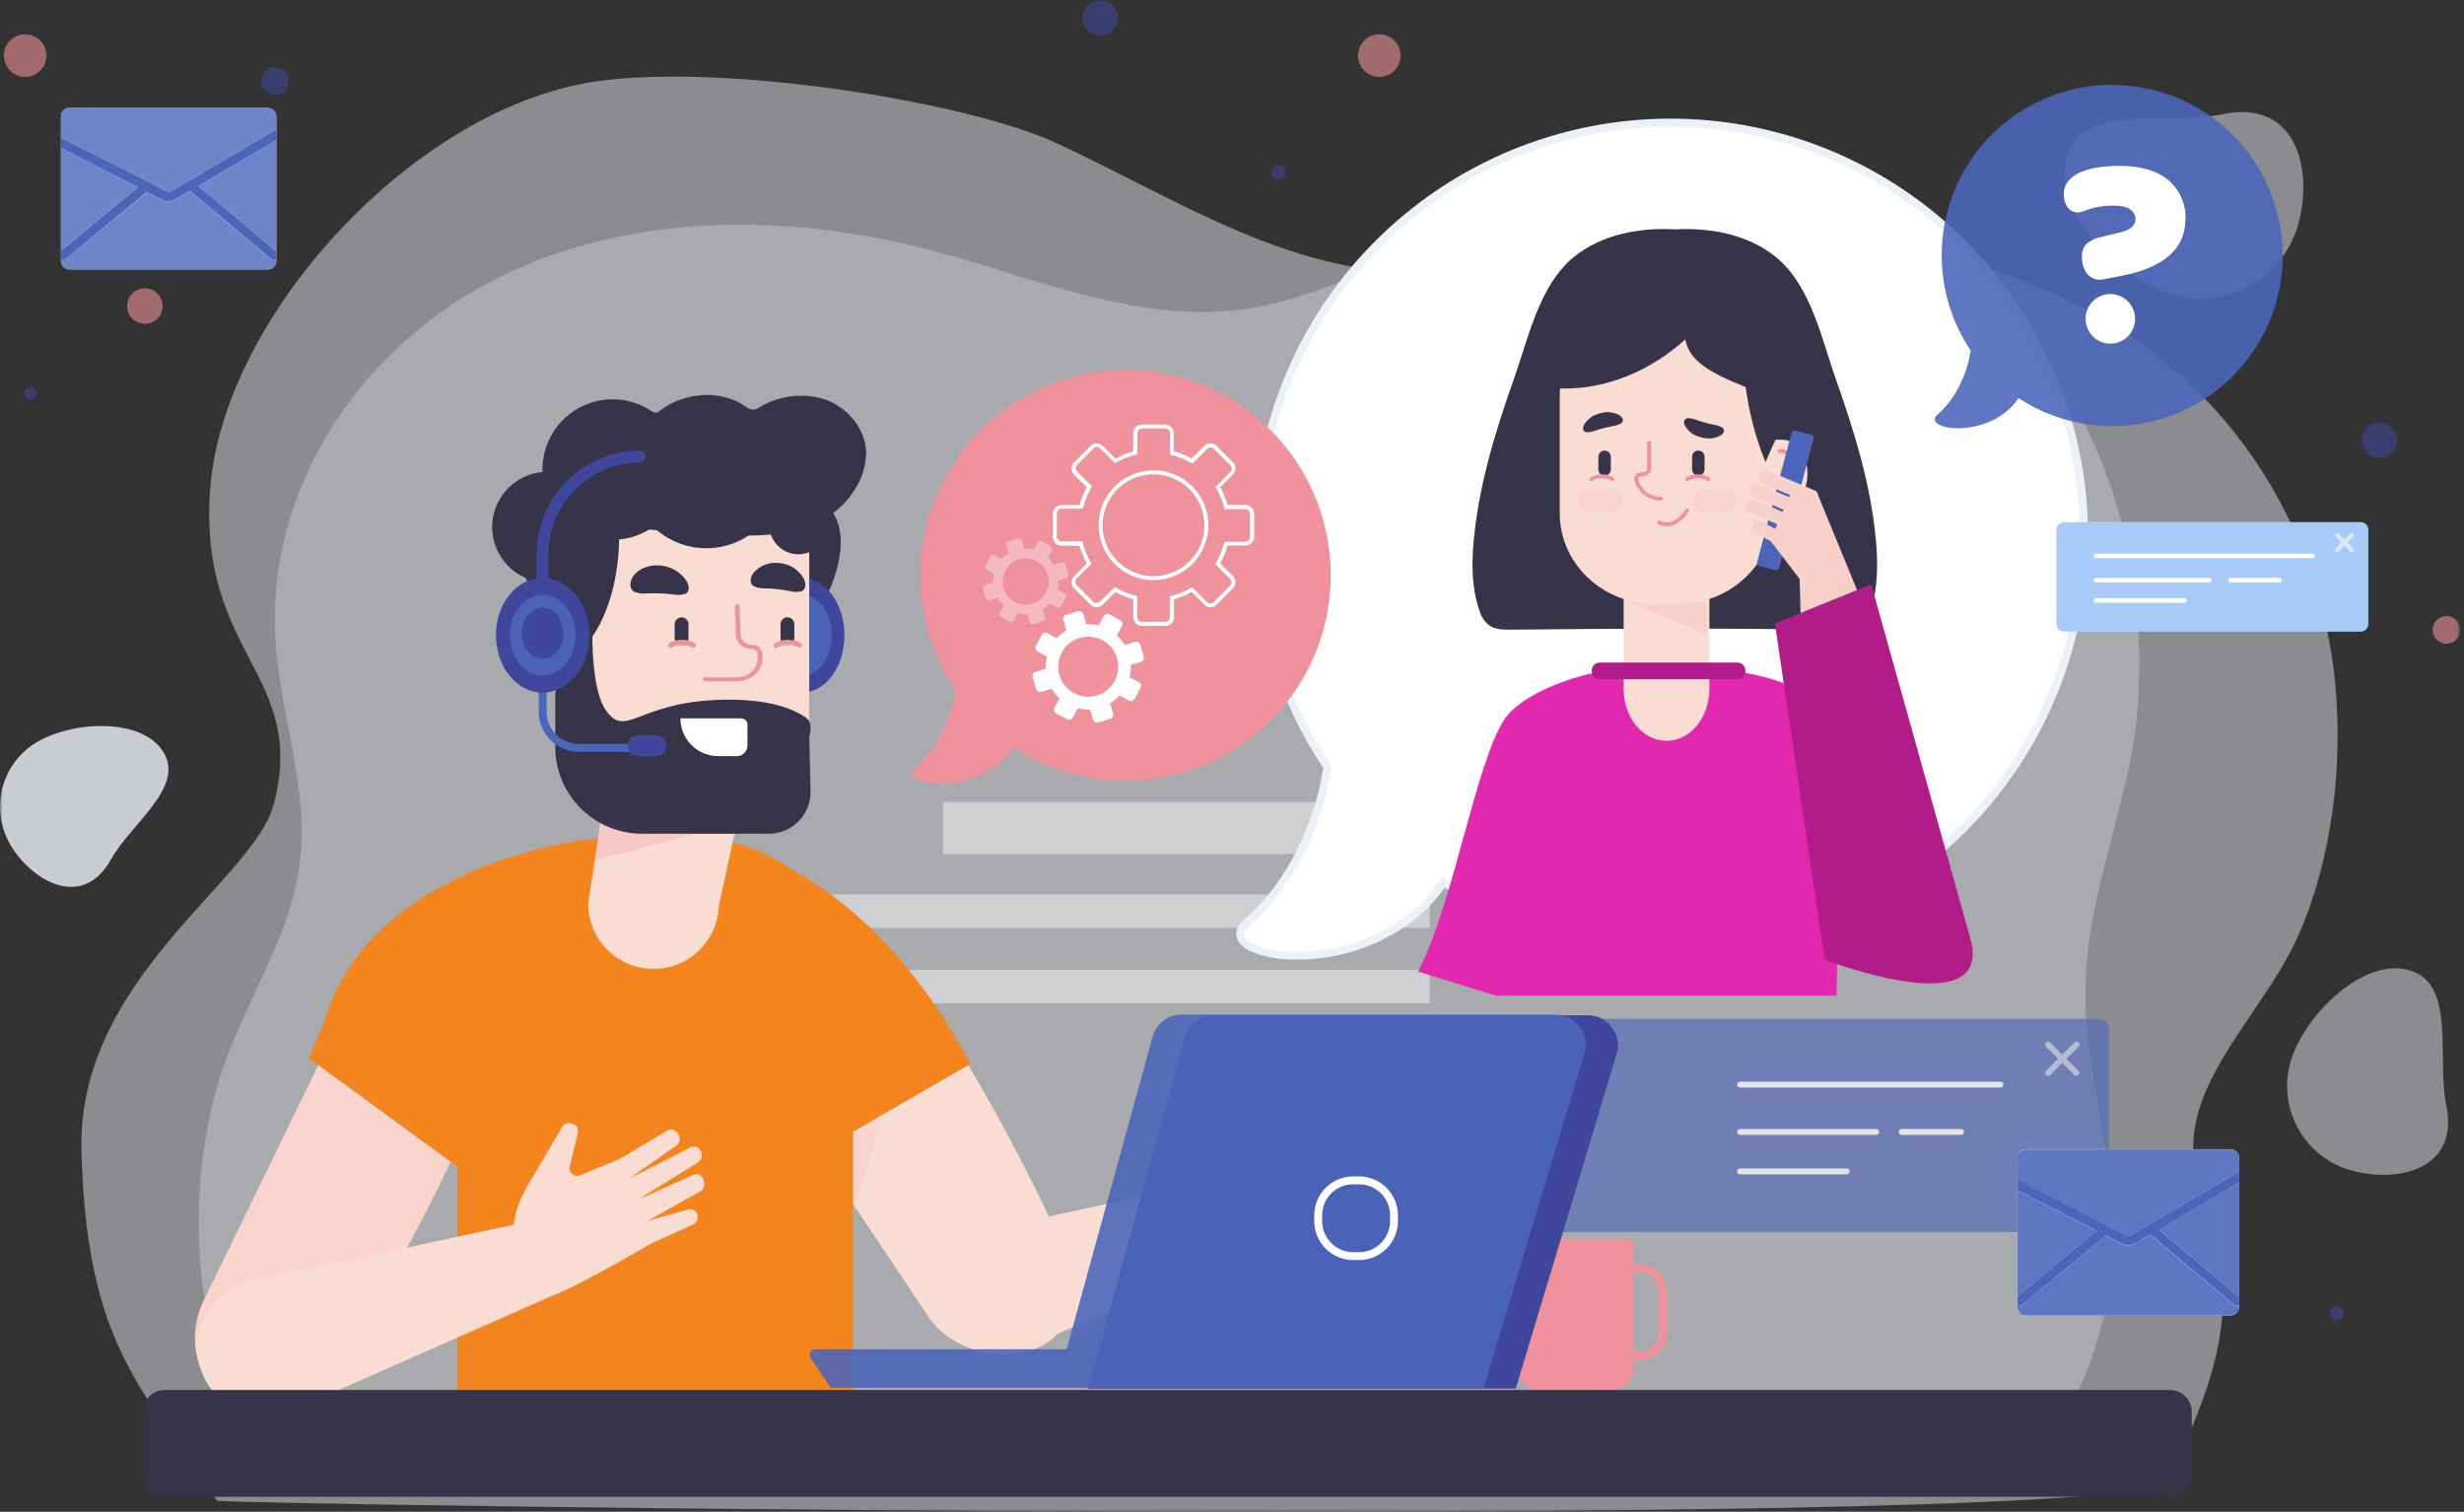 <svg width="489" height="300" viewBox="0 0 489 300" fill="none" xmlns="http://www.w3.org/2000/svg">
<rect x="0" y="0" width="489" height="300" fill="#333333" stroke="none"/>
<g clip-path="url(#clip0_2345_3635)">
<mask id="mask0_2345_3635" style="mask-type:luminance" maskUnits="userSpaceOnUse" x="0" y="0" width="489" height="300">
<path d="M488.256 0H0V300H488.256V0Z" fill="white"/>
</mask>
<g mask="url(#mask0_2345_3635)">
<path opacity="0.81" d="M2.243 167.955C1.21 166.293 0.515 164.443 0.197 162.512C-0.12 160.581 -0.054 158.606 0.392 156.7C0.838 154.795 1.655 152.996 2.797 151.407C3.939 149.817 5.382 148.468 7.045 147.438C14.042 143.096 28.082 142.234 32.422 149.232C36.763 156.231 26.006 163.402 22.01 170.58C16.392 180.588 6.575 174.954 2.243 167.955Z" fill="#ECF1F7"/>
<path opacity="0.47" d="M466.125 232.109C461.73 230.749 458.054 227.701 455.907 223.634C453.759 219.566 453.313 214.812 454.669 210.414C457.498 201.261 469.18 189.772 478.331 192.601C487.483 195.432 483.541 209.922 485.484 219.302C488.203 232.39 475.275 234.938 466.125 232.109Z" fill="#ECF1F7"/>
<path opacity="0.47" d="M455.916 45.117C454.341 50.209 450.809 54.467 446.096 56.955C441.383 59.443 435.875 59.958 430.783 58.386C420.175 55.11 406.871 41.575 410.146 30.956C413.421 20.337 430.212 24.914 441.079 22.665C456.238 19.53 459.193 34.483 455.916 45.117Z" fill="#ECF1F7"/>
<path opacity="0.47" d="M430.524 293.762C438.766 274.484 446.194 260.228 436.792 235.698C429.74 217.406 448.873 202.344 456.269 185.314C462.851 170.165 465.02 151.936 463.415 135.431C461.22 112.884 450.674 90.306 432.412 74.17C403.949 49.021 360.904 42.688 323.172 48.496C307.369 50.933 291.692 55.243 275.514 53.887C251.915 51.905 231.122 38.339 209.638 28.386C191.212 19.851 140.214 11.928 115.762 16.583C80.505 23.268 44.097 63.605 41.7 97.179C39.349 130.094 61.287 134.013 54.235 159.875C50.169 174.765 15.249 194.397 16.166 228.378C17.208 267.045 28.216 275.282 43.063 297.798C43.549 298.589 426.073 304.194 430.524 293.762Z" fill="#ECF1F7"/>
<path opacity="0.3" d="M405.38 288.456C411.615 279.51 415.934 269.371 418.064 258.675C422.036 238.903 415.667 222.038 414.076 202.65C412.572 184.295 419.083 168.856 422.694 151.379C425.915 135.815 424.841 118.198 420.8 102.908C415.314 82.03 402.584 62.696 384.288 50.909C355.77 32.547 317.748 34.71 286.252 47.343C273.059 52.633 260.28 59.671 246.154 61.45C225.547 64.044 205.49 55.18 185.418 49.828C158.091 42.571 128.099 42.038 102.315 53.487C73.091 66.474 52.306 95.807 54.734 128.064C55.831 142.688 61.464 157.124 59.435 171.654C57.414 186.396 48.662 198.722 44.032 212.601C36.62 234.788 37.09 269.185 53.481 287.641C54.076 288.308 404.957 289.067 405.38 288.456Z" fill="#ECF1F7"/>
<path opacity="0.58" d="M472.195 90.909C474.141 90.909 475.72 89.33 475.72 87.382C475.72 85.434 474.141 83.856 472.195 83.856C470.247 83.856 468.668 85.434 468.668 87.382C468.668 89.33 470.247 90.909 472.195 90.909Z" fill="#3E479B"/>
<path opacity="0.58" d="M218.349 7.053C220.297 7.053 221.876 5.474 221.876 3.527C221.876 1.579 220.297 0 218.349 0C216.403 0 214.824 1.579 214.824 3.527C214.824 5.474 216.403 7.053 218.349 7.053Z" fill="#3E479B"/>
<path opacity="0.58" d="M485.516 127.743C487.031 127.743 488.257 126.515 488.257 125C488.257 123.485 487.031 122.257 485.516 122.257C484.001 122.257 482.773 123.485 482.773 125C482.773 126.515 484.001 127.743 485.516 127.743Z" fill="#EF929C"/>
<path opacity="0.58" d="M28.748 64.263C30.695 64.263 32.274 62.684 32.274 60.737C32.274 58.789 30.695 57.21 28.748 57.21C26.801 57.21 25.223 58.789 25.223 60.737C25.223 62.684 26.801 64.263 28.748 64.263Z" fill="#EF929C"/>
<path opacity="0.58" d="M54.602 18.808C56.116 18.808 57.344 17.58 57.344 16.065C57.344 14.55 56.116 13.322 54.602 13.322C53.087 13.322 51.859 14.55 51.859 16.065C51.859 17.58 53.087 18.808 54.602 18.808Z" fill="#3E479B"/>
<path opacity="0.58" d="M6.027 79.154C6.676 79.154 7.202 78.627 7.202 77.978C7.202 77.329 6.676 76.803 6.027 76.803C5.378 76.803 4.852 77.329 4.852 77.978C4.852 78.627 5.378 79.154 6.027 79.154Z" fill="#3E479B"/>
<path opacity="0.58" d="M277.863 11.928C277.687 12.745 277.272 13.493 276.671 14.075C276.072 14.657 275.312 15.048 274.49 15.199C273.668 15.35 272.818 15.254 272.051 14.923C271.282 14.591 270.631 14.04 270.175 13.338C269.721 12.636 269.484 11.815 269.497 10.979C269.507 10.143 269.766 9.328 270.241 8.639C270.714 7.95 271.381 7.417 272.158 7.106C272.934 6.796 273.785 6.723 274.604 6.897C275.148 7.011 275.666 7.232 276.125 7.548C276.585 7.863 276.977 8.266 277.279 8.734C277.583 9.201 277.79 9.724 277.89 10.273C277.99 10.821 277.98 11.383 277.863 11.928Z" fill="#EF929C"/>
<path opacity="0.58" d="M9.128 11.928C8.952 12.745 8.538 13.493 7.938 14.075C7.337 14.657 6.578 15.048 5.756 15.199C4.933 15.35 4.085 15.254 3.317 14.923C2.549 14.591 1.897 14.04 1.442 13.338C0.987 12.636 0.751 11.815 0.762 10.979C0.774 10.143 1.032 9.328 1.506 8.639C1.98 7.95 2.647 7.417 3.424 7.106C4.2 6.796 5.051 6.723 5.869 6.897C6.414 7.011 6.932 7.232 7.391 7.548C7.85 7.863 8.243 8.266 8.546 8.734C8.849 9.201 9.056 9.724 9.156 10.273C9.256 10.821 9.247 11.383 9.128 11.928Z" fill="#EF929C"/>
<path opacity="0.58" d="M255.063 34.483C255.007 34.758 254.871 35.01 254.67 35.207C254.472 35.404 254.218 35.538 253.942 35.59C253.667 35.642 253.382 35.611 253.123 35.5C252.866 35.389 252.646 35.204 252.494 34.968C252.342 34.732 252.265 34.456 252.27 34.175C252.275 33.895 252.365 33.622 252.525 33.393C252.688 33.163 252.914 32.987 253.175 32.886C253.437 32.786 253.724 32.766 253.997 32.829C254.354 32.912 254.667 33.131 254.866 33.439C255.064 33.748 255.135 34.123 255.063 34.483Z" fill="#3E479B"/>
<path opacity="0.58" d="M465.034 260.973C464.975 261.245 464.837 261.494 464.637 261.688C464.436 261.881 464.182 262.012 463.908 262.062C463.635 262.112 463.352 262.08 463.096 261.967C462.839 261.857 462.623 261.672 462.471 261.439C462.321 261.204 462.241 260.929 462.246 260.651C462.252 260.372 462.338 260.1 462.497 259.871C462.656 259.643 462.878 259.465 463.138 259.363C463.397 259.259 463.682 259.237 463.953 259.296C464.134 259.334 464.307 259.408 464.459 259.513C464.611 259.619 464.74 259.753 464.842 259.909C464.942 260.066 465.011 260.239 465.044 260.422C465.077 260.603 465.074 260.791 465.034 260.973Z" fill="#3E479B"/>
<path d="M53.191 21.416H13.743C13.526 21.415 13.312 21.457 13.111 21.539C12.91 21.621 12.728 21.742 12.575 21.895C12.421 22.048 12.299 22.23 12.216 22.43C12.133 22.63 12.09 22.845 12.09 23.062V51.831C12.094 52.267 12.27 52.682 12.58 52.988C12.89 53.293 13.308 53.464 13.743 53.462H53.191C53.408 53.462 53.623 53.419 53.822 53.336C54.023 53.252 54.204 53.13 54.357 52.977C54.51 52.823 54.631 52.641 54.713 52.44C54.796 52.239 54.837 52.025 54.837 51.808V23.062C54.837 22.625 54.663 22.207 54.354 21.898C54.046 21.589 53.627 21.416 53.191 21.416Z" fill="white"/>
<path opacity="0.8" d="M12.09 29.379V49.794L27.375 37.153L12.09 29.379Z" fill="#4C65BA"/>
<path opacity="0.8" d="M54.845 49.904V27.811L39.379 36.91L54.845 49.904Z" fill="#4C65BA"/>
<path opacity="0.8" d="M28.707 35.758L33.04 38.031C33.161 38.094 33.295 38.128 33.432 38.128C33.568 38.128 33.703 38.094 33.824 38.031L53.066 26.706L54.507 25.86C54.608 25.799 54.72 25.759 54.837 25.742V23.062C54.837 22.625 54.663 22.207 54.354 21.898C54.046 21.589 53.627 21.416 53.191 21.416H13.743C13.526 21.415 13.312 21.457 13.111 21.539C12.91 21.621 12.728 21.742 12.575 21.895C12.421 22.048 12.299 22.23 12.216 22.43C12.133 22.63 12.09 22.845 12.09 23.062V27.302L13.132 27.834L28.707 35.758Z" fill="#4C65BA"/>
<path opacity="0.8" d="M53.763 51.416L37.686 37.905L34.811 39.621C34.399 39.852 33.935 39.974 33.463 39.974C33.027 39.974 32.597 39.87 32.209 39.669L29.162 38.101C29.121 38.161 29.07 38.214 29.013 38.258L13.022 51.424C12.857 51.56 12.649 51.635 12.435 51.636C12.316 51.632 12.2 51.608 12.09 51.565V51.831C12.094 52.267 12.27 52.682 12.58 52.988C12.89 53.293 13.308 53.464 13.743 53.462H53.191C53.408 53.462 53.623 53.419 53.822 53.336C54.023 53.252 54.204 53.13 54.357 52.977C54.51 52.823 54.631 52.641 54.713 52.44C54.796 52.24 54.837 52.025 54.837 51.808V51.471C54.693 51.561 54.528 51.61 54.358 51.612C54.143 51.62 53.932 51.551 53.763 51.416Z" fill="#4C65BA"/>
<path d="M54.837 25.742C54.72 25.759 54.608 25.799 54.507 25.86L53.066 26.706L33.855 38.015C33.734 38.079 33.6 38.112 33.463 38.112C33.327 38.112 33.192 38.079 33.071 38.015L28.739 35.742L13.132 27.835L12.09 27.302V29.378L27.375 37.153L12.09 49.794V51.565C12.2 51.608 12.316 51.632 12.435 51.636C12.649 51.635 12.857 51.56 13.022 51.424L28.982 38.227C29.039 38.182 29.089 38.129 29.13 38.07L32.178 39.637C32.566 39.838 32.995 39.943 33.432 39.943C33.904 39.942 34.368 39.821 34.779 39.59L37.686 37.874L53.763 51.385C53.928 51.528 54.14 51.606 54.358 51.604C54.528 51.602 54.693 51.553 54.837 51.463V49.896L39.378 36.91L54.837 27.811V25.742Z" fill="#4C65BA"/>
<g opacity="0.68">
<g opacity="0.89">
<path d="M416.569 202.195H299.83C298.748 202.195 297.871 203.071 297.871 204.154V242.555C297.871 243.637 298.748 244.515 299.83 244.515H416.569C417.65 244.515 418.527 243.637 418.527 242.555V204.154C418.527 203.071 417.65 202.195 416.569 202.195Z" fill="#4C65BA"/>
</g>
<path d="M396.997 215.824H345.333C345.178 215.824 345.028 215.761 344.919 215.651C344.808 215.54 344.746 215.39 344.746 215.235C344.746 215.079 344.808 214.929 344.919 214.82C345.028 214.71 345.178 214.647 345.333 214.647H396.997C397.152 214.647 397.302 214.71 397.411 214.82C397.522 214.929 397.584 215.079 397.584 215.235C397.584 215.39 397.522 215.54 397.411 215.651C397.302 215.761 397.152 215.824 396.997 215.824Z" fill="white"/>
<path d="M366.473 233.048H345.319C345.162 233.048 345.014 232.986 344.903 232.876C344.793 232.767 344.73 232.616 344.73 232.461C344.73 232.306 344.793 232.155 344.903 232.045C345.014 231.934 345.162 231.872 345.319 231.872H366.473C366.629 231.872 366.779 231.934 366.888 232.045C366.998 232.155 367.06 232.306 367.06 232.461C367.06 232.616 366.998 232.767 366.888 232.876C366.779 232.986 366.629 233.048 366.473 233.048Z" fill="white"/>
<path d="M372.34 225.219H345.333C345.178 225.219 345.028 225.157 344.919 225.046C344.808 224.938 344.746 224.787 344.746 224.632C344.746 224.476 344.808 224.326 344.919 224.216C345.028 224.105 345.178 224.043 345.333 224.043H372.34C372.496 224.043 372.646 224.105 372.756 224.216C372.865 224.326 372.927 224.476 372.927 224.632C372.927 224.787 372.865 224.938 372.756 225.046C372.646 225.157 372.496 225.219 372.34 225.219Z" fill="white"/>
<path d="M389.171 225.219H377.419C377.264 225.219 377.114 225.157 377.003 225.046C376.892 224.938 376.832 224.787 376.832 224.632C376.832 224.476 376.892 224.326 377.003 224.216C377.114 224.105 377.264 224.043 377.419 224.043H389.171C389.328 224.043 389.476 224.105 389.587 224.216C389.697 224.326 389.759 224.476 389.759 224.632C389.759 224.787 389.697 224.938 389.587 225.046C389.476 225.157 389.328 225.219 389.171 225.219Z" fill="white"/>
<g opacity="0.59">
<path d="M412.071 213.503C411.916 213.501 411.767 213.439 411.657 213.33L406.054 207.727C405.997 207.674 405.95 207.608 405.919 207.537C405.886 207.465 405.869 207.387 405.867 207.308C405.866 207.228 405.881 207.151 405.91 207.078C405.94 207.004 405.983 206.938 406.04 206.881C406.095 206.826 406.163 206.783 406.235 206.753C406.308 206.722 406.387 206.708 406.465 206.71C406.544 206.712 406.622 206.729 406.695 206.76C406.767 206.793 406.831 206.84 406.885 206.897L412.487 212.499C412.596 212.61 412.658 212.76 412.658 212.916C412.658 213.071 412.596 213.221 412.487 213.33C412.375 213.439 412.227 213.499 412.071 213.503Z" fill="white"/>
<path d="M406.47 213.503C406.315 213.499 406.166 213.439 406.054 213.33C405.943 213.221 405.883 213.071 405.883 212.916C405.883 212.76 405.943 212.61 406.054 212.499L411.657 206.897C411.71 206.84 411.774 206.793 411.847 206.76C411.919 206.729 411.997 206.712 412.076 206.71C412.154 206.708 412.233 206.722 412.306 206.753C412.378 206.783 412.446 206.826 412.501 206.881C412.556 206.938 412.601 207.004 412.631 207.078C412.66 207.151 412.676 207.228 412.674 207.308C412.672 207.387 412.655 207.465 412.622 207.537C412.591 207.608 412.544 207.674 412.487 207.727L406.885 213.33C406.774 213.441 406.625 213.503 406.47 213.503Z" fill="white"/>
</g>
</g>
<path d="M442.682 228.057H402.074C401.624 228.057 401.192 228.235 400.872 228.554C400.553 228.874 400.375 229.305 400.375 229.756V259.357C400.375 259.808 400.553 260.241 400.872 260.559C401.192 260.879 401.624 261.058 402.074 261.058H442.658C443.109 261.058 443.543 260.879 443.86 260.559C444.18 260.241 444.359 259.808 444.359 259.357V229.756C444.359 229.311 444.183 228.88 443.869 228.563C443.555 228.245 443.13 228.062 442.682 228.057Z" fill="white"/>
<path opacity="0.89" d="M417.501 242.813L421.952 245.164C422.08 245.233 422.225 245.269 422.37 245.269C422.517 245.269 422.66 245.233 422.79 245.164L442.556 233.542L444.038 232.672C444.144 232.609 444.261 232.566 444.382 232.547V229.796C444.382 229.345 444.204 228.912 443.885 228.594C443.565 228.274 443.133 228.095 442.682 228.095H402.074C401.852 228.095 401.631 228.14 401.423 228.224C401.218 228.311 401.03 228.435 400.872 228.594C400.715 228.751 400.589 228.939 400.505 229.145C400.418 229.352 400.375 229.573 400.375 229.796V234.153L401.448 234.703L417.501 242.813Z" fill="#4C65BA"/>
<path opacity="0.89" d="M400.398 236.254V257.257L416.122 244.256L400.398 236.254Z" fill="#4C65BA"/>
<path opacity="0.89" d="M444.38 257.366V234.639L428.477 244.005L444.38 257.366Z" fill="#4C65BA"/>
<path opacity="0.89" d="M443.278 258.926L426.738 245.031L423.738 246.786C423.318 247.03 422.843 247.157 422.359 247.156C421.909 247.157 421.465 247.049 421.066 246.841L417.933 245.195C417.886 245.252 417.836 245.304 417.783 245.352L401.33 258.935C401.159 259.073 400.947 259.15 400.727 259.154C400.605 259.15 400.486 259.125 400.375 259.074V259.358C400.375 259.58 400.418 259.802 400.505 260.009C400.589 260.214 400.715 260.403 400.872 260.56C401.03 260.719 401.218 260.843 401.423 260.929C401.631 261.014 401.852 261.057 402.074 261.057H442.658C442.881 261.057 443.104 261.014 443.309 260.929C443.515 260.843 443.703 260.719 443.86 260.56C444.019 260.403 444.144 260.214 444.23 260.009C444.315 259.802 444.359 259.58 444.359 259.358V259.005C444.211 259.1 444.04 259.152 443.866 259.154C443.65 259.147 443.442 259.066 443.278 258.926Z" fill="#4C65BA"/>
<path d="M444.383 232.508C444.26 232.527 444.145 232.57 444.037 232.634L442.557 233.542L422.79 245.142C422.661 245.211 422.518 245.247 422.371 245.247C422.224 245.247 422.081 245.211 421.951 245.142L417.502 242.789L401.471 234.639L400.398 234.092V236.23L416.122 244.231L400.398 257.233V259.052C400.509 259.1 400.63 259.128 400.751 259.13C400.972 259.128 401.184 259.05 401.354 258.91L417.808 245.33C417.861 245.282 417.91 245.228 417.956 245.173L421.089 246.819C421.49 247.026 421.932 247.133 422.383 247.131C422.866 247.133 423.343 247.007 423.761 246.763L426.763 245.009L443.302 258.903C443.473 259.048 443.689 259.128 443.913 259.13C444.088 259.128 444.259 259.076 444.407 258.981V257.366L428.502 244.043L444.407 234.639L444.383 232.508Z" fill="#4C65BA"/>
<g opacity="0.43">
<path d="M283.766 159.153H187.141V169.49H283.766V159.153Z" fill="white"/>
<path d="M283.769 177.483H164.844V184.145H283.769V177.483Z" fill="white"/>
<path d="M283.769 192.477H164.844V199.138H283.769V192.477Z" fill="white"/>
</g>
<path d="M331.561 24.295C316.673 24.297 302.068 28.347 289.305 36.014C276.543 43.68 266.105 54.673 259.108 67.817C252.112 80.961 248.82 95.76 249.585 110.632C250.35 125.503 255.144 139.886 263.452 152.242C263.414 152.493 262.911 155 262.583 156.685C261.017 163.01 257.098 174.617 247.611 182.916C240.253 189.107 262.105 194.012 277.837 183.62C281.243 181.396 284.172 178.517 286.455 175.149L286.517 175.056C297.21 182.071 309.393 186.493 322.096 187.966C334.799 189.437 347.671 187.921 359.683 183.537C371.697 179.152 382.519 172.02 391.29 162.71C400.058 153.4 406.533 142.17 410.195 129.914C413.856 117.658 414.604 104.716 412.379 92.119C410.155 79.523 405.018 67.621 397.381 57.361C389.742 47.102 379.815 38.77 368.386 33.029C356.958 27.288 344.348 24.297 331.561 24.295Z" fill="white"/>
<path d="M245.975 187.107C245.443 186.395 244.495 184.515 247.096 182.319C256.443 174.138 260.336 162.633 261.809 156.536C261.942 155.878 262.099 155.086 262.241 154.357C262.381 153.628 262.546 152.837 262.624 152.421C251.244 135.362 246.59 114.688 249.564 94.396C252.538 74.105 262.928 55.637 278.726 42.563C294.522 29.49 314.605 22.74 335.089 23.618C355.574 24.497 375.004 32.941 389.626 47.319C404.246 61.697 413.018 80.986 414.246 101.458C415.472 121.93 409.068 142.13 396.268 158.152C383.47 174.174 365.187 184.881 344.954 188.2C324.723 191.522 303.978 187.219 286.731 176.128C284.453 179.349 281.588 182.112 278.286 184.271C272.075 188.283 264.84 190.425 257.446 190.439C251.859 190.439 247.441 189.067 245.975 187.107ZM286.458 175.148L285.862 174.617L286.301 173.965L286.951 174.395C303.802 185.447 324.158 189.841 344.066 186.724C363.975 183.606 382.014 173.2 394.683 157.525C407.349 141.85 413.743 122.025 412.619 101.9C411.496 81.776 402.935 62.787 388.602 48.62C374.267 34.454 355.182 26.121 335.051 25.24C314.919 24.359 295.178 30.993 279.662 43.853C264.146 56.713 253.961 74.882 251.085 94.832C248.208 114.781 252.845 135.089 264.097 151.81L264.261 152.053L264.222 152.343C264.222 152.508 264.082 153.127 263.776 154.694C263.634 155.423 263.479 156.207 263.344 156.896C261.818 163.213 257.799 175.062 248.115 183.542C246.351 185.022 247.009 185.893 247.229 186.199C249.657 189.451 265.037 191.168 277.408 182.993C280.726 180.826 283.581 178.021 285.807 174.741L286.458 175.148Z" fill="#ECF1F7"/>
<path d="M338.447 132.907H326.914C326.914 132.907 320.145 132.907 319.244 133.119C312.38 133.746 301.788 137.931 298.655 142.633C292.746 151.504 288.468 179.53 281.418 192.789L296.867 197.579H364.466L365.39 147.476C365.351 139.428 353.309 132.907 338.447 132.907Z" fill="#E228AE"/>
<path d="M372.302 107.256C371.292 96.285 368.055 85.728 364.397 75.407C363.967 74.192 363.551 72.915 363.128 71.606C360.777 64.192 358.294 55.681 352.325 50.908C346.839 46.559 339.592 45.141 332.392 45.509C325.185 45.141 317.905 46.559 312.452 50.908C306.482 55.681 304.014 64.231 301.649 71.606C301.226 72.915 300.81 74.192 300.38 75.407C296.72 85.728 293.485 96.308 292.473 107.256C292.05 111.904 292.043 116.661 293.587 121.104C293.891 122.224 294.518 123.229 295.389 123.996C296.618 124.937 298.287 124.968 299.831 124.952C310.682 124.851 321.534 124.756 332.392 124.741C343.25 124.725 354.095 124.851 364.946 124.952C366.513 124.952 368.166 124.952 369.389 123.996C370.259 123.229 370.884 122.224 371.19 121.104C372.718 116.7 372.71 111.904 372.302 107.256Z" fill="#373449"/>
<path d="M353.742 87.265H352.348L350.366 91.693C348.431 86.917 347.115 81.913 346.448 76.803C339.6 74.099 335.182 71.662 334.476 67.352C327.59 73.527 318.894 77.344 309.594 77.093C309.594 77.485 309.547 77.877 309.547 78.276V101.92C309.547 109.757 314.851 116.442 322.224 118.872V136.74C322.224 142.414 326.03 147.007 330.732 147.007C335.433 147.007 339.239 142.414 339.239 136.74V118.872C346.613 116.442 351.916 109.781 351.916 101.92V100.776H353.742C356.476 100.776 358.702 97.751 358.702 94.021C358.702 90.29 356.476 87.265 353.742 87.265Z" fill="#F9DCD2"/>
<path opacity="0.16" d="M328.365 119.906C326.451 119.919 324.544 119.655 322.707 119.122L322.613 119.185L338.745 125.862V119.122C336.91 119.656 335.007 119.92 333.097 119.906H328.365Z" fill="#EF929C"/>
<path d="M356.993 94.044C356.89 94.044 356.789 94.002 356.717 93.929C356.643 93.856 356.601 93.756 356.601 93.652C356.601 89.929 353.327 89.882 353.185 89.882C353.081 89.882 352.981 89.841 352.909 89.768C352.834 89.694 352.793 89.594 352.793 89.49C352.793 89.387 352.834 89.287 352.909 89.213C352.981 89.14 353.081 89.099 353.185 89.099C353.765 89.105 354.339 89.229 354.869 89.465C355.397 89.7 355.874 90.042 356.268 90.468C356.662 90.895 356.964 91.397 357.156 91.945C357.347 92.492 357.425 93.073 357.385 93.652C357.385 93.756 357.344 93.856 357.27 93.929C357.197 94.002 357.097 94.044 356.993 94.044Z" fill="#EF929C"/>
<path opacity="0.11" d="M319.808 101.661H315.647C315.024 101.661 314.426 101.413 313.986 100.972C313.546 100.532 313.297 99.934 313.297 99.31C313.297 98.686 313.546 98.088 313.986 97.648C314.426 97.207 315.024 96.959 315.647 96.959H319.808C320.432 96.959 321.029 97.207 321.47 97.648C321.91 98.088 322.159 98.686 322.159 99.31C322.159 99.934 321.91 100.532 321.47 100.972C321.029 101.413 320.432 101.661 319.808 101.661Z" fill="#EF929C"/>
<path opacity="0.11" d="M342.406 101.661H338.245C337.622 101.661 337.024 101.413 336.584 100.972C336.142 100.532 335.895 99.934 335.895 99.31C335.895 98.686 336.142 98.088 336.584 97.648C337.024 97.207 337.622 96.959 338.245 96.959H342.406C343.029 96.959 343.627 97.207 344.067 97.648C344.508 98.088 344.756 98.686 344.756 99.31C344.756 99.934 344.508 100.532 344.067 100.972C343.627 101.413 343.029 101.661 342.406 101.661Z" fill="#EF929C"/>
<path d="M318.445 94.381C318.117 94.381 317.803 94.25 317.57 94.018C317.338 93.786 317.207 93.471 317.207 93.142V90.658C317.207 90.33 317.338 90.015 317.57 89.783C317.803 89.55 318.117 89.42 318.445 89.42C318.774 89.42 319.09 89.55 319.321 89.783C319.552 90.015 319.684 90.33 319.684 90.658V93.142C319.684 93.471 319.552 93.786 319.321 94.018C319.09 94.25 318.774 94.381 318.445 94.381Z" fill="#373449"/>
<path d="M321.777 83.973C321.26 84.28 320.687 84.475 320.091 84.545C319.464 84.67 318.846 84.804 318.305 84.945C317.765 85.086 317.162 85.266 316.557 85.462C316.001 85.689 315.404 85.795 314.803 85.775C314.293 85.697 313.965 85.188 314.333 84.365C314.678 83.763 315.15 83.242 315.713 82.836C316.276 82.43 316.92 82.15 317.601 82.014C318.248 81.808 318.934 81.745 319.611 81.827C320.286 81.909 320.937 82.136 321.518 82.492C322.253 83.072 322.16 83.659 321.777 83.973Z" fill="#373449"/>
<path d="M337.047 94.381C336.719 94.381 336.403 94.25 336.171 94.018C335.94 93.786 335.809 93.471 335.809 93.142V90.658C335.809 90.33 335.94 90.015 336.171 89.783C336.403 89.55 336.719 89.42 337.047 89.42C337.375 89.42 337.689 89.55 337.923 89.783C338.154 90.015 338.285 90.33 338.285 90.658V93.142C338.285 93.471 338.154 93.786 337.923 94.018C337.689 94.25 337.375 94.381 337.047 94.381Z" fill="#373449"/>
<path d="M334.899 82.994C335.499 82.985 336.095 83.103 336.647 83.338C337.241 83.542 337.853 83.73 338.386 83.879C338.918 84.028 339.545 84.169 340.164 84.302C340.76 84.382 341.329 84.585 341.841 84.898C342.248 85.219 342.279 85.823 341.551 86.363C340.949 86.709 340.283 86.923 339.592 86.992C338.903 87.061 338.205 86.983 337.547 86.763C336.879 86.623 336.248 86.341 335.697 85.935C335.146 85.529 334.69 85.01 334.359 84.412C334.022 83.558 334.374 83.072 334.899 82.994Z" fill="#373449"/>
<path d="M330.78 104.451C330.202 104.446 329.633 104.306 329.119 104.044C329.025 103.998 328.953 103.917 328.92 103.819C328.886 103.72 328.893 103.612 328.939 103.519C328.984 103.425 329.065 103.354 329.164 103.32C329.262 103.286 329.369 103.293 329.462 103.338C332.26 104.741 334.399 101.27 334.485 101.121C334.511 101.075 334.545 101.036 334.587 101.004C334.628 100.973 334.677 100.95 334.727 100.938C334.779 100.925 334.83 100.923 334.882 100.932C334.932 100.94 334.982 100.959 335.026 100.987C335.114 101.041 335.177 101.127 335.202 101.227C335.226 101.326 335.212 101.432 335.158 101.52C334.438 102.665 332.785 104.451 330.78 104.451Z" fill="#EF929C"/>
<path d="M334.852 95.47C334.779 95.471 334.707 95.45 334.645 95.411C334.583 95.372 334.532 95.317 334.5 95.251C334.455 95.158 334.45 95.052 334.481 94.954C334.513 94.856 334.581 94.774 334.672 94.726C335.37 94.339 336.154 94.136 336.952 94.136C337.75 94.136 338.534 94.339 339.232 94.726C339.318 94.785 339.379 94.875 339.399 94.978C339.42 95.08 339.399 95.187 339.342 95.274C339.284 95.36 339.196 95.42 339.094 95.441C338.994 95.461 338.888 95.441 338.802 95.384C338.223 95.066 337.574 94.899 336.912 94.899C336.253 94.899 335.603 95.066 335.025 95.384C334.975 95.425 334.916 95.454 334.852 95.47Z" fill="#EF929C"/>
<path d="M315.824 95.47C315.734 95.47 315.647 95.441 315.578 95.385C315.509 95.33 315.459 95.253 315.44 95.166C315.419 95.08 315.43 94.989 315.468 94.909C315.506 94.829 315.571 94.764 315.651 94.725C316.347 94.34 317.131 94.138 317.927 94.138C318.723 94.138 319.506 94.34 320.204 94.725C320.29 94.784 320.349 94.875 320.369 94.977C320.39 95.08 320.369 95.187 320.312 95.274C320.255 95.36 320.166 95.42 320.065 95.44C319.964 95.461 319.858 95.441 319.772 95.384C319.197 95.061 318.547 94.892 317.888 94.892C317.228 94.892 316.578 95.061 316.003 95.384C315.95 95.424 315.889 95.454 315.824 95.47Z" fill="#EF929C"/>
<path d="M329.658 99.311H329.47C328.505 99.314 327.558 99.048 326.738 98.541C325.916 98.034 325.254 97.307 324.824 96.442L324.448 95.659C324.346 95.459 324.296 95.237 324.306 95.012C324.315 94.788 324.384 94.571 324.503 94.381C324.62 94.192 324.784 94.036 324.98 93.928C325.175 93.82 325.392 93.763 325.615 93.762H325.968C326.216 93.762 326.453 93.664 326.627 93.489C326.802 93.314 326.9 93.077 326.9 92.829V87.853C326.9 87.749 326.942 87.649 327.016 87.576C327.088 87.502 327.189 87.461 327.292 87.461C327.396 87.461 327.496 87.502 327.569 87.576C327.643 87.649 327.684 87.749 327.684 87.853V92.853C327.683 93.307 327.501 93.743 327.18 94.064C326.859 94.386 326.423 94.567 325.968 94.569H325.615C325.524 94.569 325.434 94.593 325.353 94.638C325.273 94.684 325.206 94.749 325.159 94.828C325.111 94.907 325.085 94.997 325.083 95.089C325.082 95.181 325.102 95.272 325.145 95.353L325.522 96.137C325.885 96.867 326.442 97.481 327.135 97.912C327.826 98.342 328.624 98.572 329.439 98.574H329.627C329.731 98.574 329.831 98.615 329.904 98.689C329.978 98.762 330.019 98.862 330.019 98.966C330.009 99.056 329.966 99.14 329.9 99.203C329.835 99.266 329.75 99.304 329.658 99.311Z" fill="#EF929C"/>
<path d="M344.816 131.481H317.465C316.6 131.481 315.898 132.183 315.898 133.049V133.229C315.898 134.095 316.6 134.796 317.465 134.796H344.816C345.681 134.796 346.384 134.095 346.384 133.229V133.049C346.384 132.183 345.681 131.481 344.816 131.481Z" fill="#B11C88"/>
<path d="M355.551 85.894L348.717 111.535C348.626 111.877 348.829 112.229 349.173 112.321L352.299 113.155C352.641 113.246 352.994 113.042 353.085 112.699L359.919 87.059C360.011 86.716 359.807 86.364 359.465 86.273L356.339 85.439C355.995 85.347 355.643 85.551 355.551 85.894Z" fill="#4C65BA"/>
<path d="M369.168 118.636L360.847 98.354C360.838 98.134 360.768 97.921 360.641 97.74C360.517 97.558 360.344 97.415 360.142 97.327L350.85 93.409C350.707 93.345 350.552 93.311 350.396 93.308C350.239 93.305 350.084 93.333 349.937 93.39C349.792 93.448 349.659 93.534 349.546 93.643C349.434 93.753 349.344 93.883 349.284 94.028L349.166 94.318C349.101 94.461 349.066 94.616 349.063 94.773C349.059 94.93 349.087 95.086 349.144 95.232C349.203 95.378 349.289 95.511 349.398 95.624C349.508 95.736 349.64 95.825 349.785 95.885L355.268 98.236L355.082 98.675L349.009 96.105C348.866 96.041 348.71 96.007 348.555 96.004C348.398 96.001 348.242 96.029 348.096 96.086C347.951 96.144 347.818 96.23 347.705 96.34C347.593 96.449 347.503 96.579 347.443 96.724L347.317 97.014C347.253 97.158 347.22 97.313 347.217 97.47C347.215 97.627 347.242 97.783 347.301 97.929C347.36 98.075 347.446 98.208 347.557 98.32C347.667 98.431 347.799 98.52 347.944 98.581L353.992 101.144L353.804 101.583L348.32 99.231C348.175 99.167 348.021 99.133 347.864 99.129C347.705 99.126 347.55 99.155 347.403 99.213C347.258 99.272 347.125 99.359 347.013 99.47C346.9 99.581 346.812 99.713 346.752 99.859L346.628 100.148C346.564 100.292 346.531 100.447 346.527 100.605C346.526 100.762 346.553 100.918 346.612 101.064C346.671 101.21 346.757 101.342 346.868 101.454C346.978 101.566 347.109 101.655 347.255 101.716L352.738 104.02L352.331 104.96L349.581 103.503C349.424 103.427 349.251 103.383 349.077 103.374C348.902 103.364 348.728 103.39 348.562 103.448C348.396 103.506 348.244 103.596 348.115 103.713C347.983 103.83 347.878 103.972 347.802 104.13C347.726 104.288 347.683 104.459 347.674 104.634C347.664 104.809 347.69 104.984 347.747 105.149C347.805 105.314 347.895 105.466 348.013 105.597C348.13 105.727 348.272 105.833 348.429 105.909L351.375 107.327L357.158 114.898L357.362 122.492L369.168 118.636Z" fill="#F9DCD2"/>
<path opacity="0.16" d="M369.168 118.636L360.847 98.354C360.838 98.134 360.768 97.921 360.641 97.74C360.517 97.558 360.344 97.415 360.142 97.327L350.85 93.409C350.707 93.345 350.552 93.311 350.396 93.308C350.239 93.305 350.084 93.333 349.937 93.39C349.792 93.448 349.659 93.534 349.546 93.643C349.434 93.753 349.344 93.883 349.284 94.028L349.166 94.318C349.101 94.461 349.066 94.616 349.063 94.773C349.059 94.93 349.087 95.086 349.144 95.232C349.203 95.378 349.289 95.511 349.398 95.624C349.508 95.736 349.64 95.825 349.785 95.885L355.268 98.236L355.082 98.675L349.009 96.105C348.866 96.041 348.71 96.007 348.555 96.004C348.398 96.001 348.242 96.029 348.096 96.086C347.951 96.144 347.818 96.23 347.705 96.34C347.593 96.449 347.503 96.579 347.443 96.724L347.317 97.014C347.253 97.158 347.22 97.313 347.217 97.47C347.215 97.627 347.242 97.783 347.301 97.929C347.36 98.075 347.446 98.208 347.557 98.32C347.667 98.431 347.799 98.52 347.944 98.581L353.992 101.144L353.804 101.583L348.32 99.231C348.175 99.167 348.021 99.133 347.864 99.129C347.705 99.126 347.55 99.155 347.403 99.213C347.258 99.272 347.125 99.359 347.013 99.47C346.9 99.581 346.812 99.713 346.752 99.859L346.628 100.148C346.564 100.292 346.531 100.447 346.527 100.605C346.526 100.762 346.553 100.918 346.612 101.064C346.671 101.21 346.757 101.342 346.868 101.454C346.978 101.566 347.109 101.655 347.255 101.716L352.738 104.02L352.331 104.96L349.581 103.503C349.424 103.427 349.251 103.383 349.077 103.374C348.902 103.364 348.728 103.39 348.562 103.448C348.396 103.506 348.244 103.596 348.115 103.713C347.983 103.83 347.878 103.972 347.802 104.13C347.726 104.288 347.683 104.459 347.674 104.634C347.664 104.809 347.69 104.984 347.747 105.149C347.805 105.314 347.895 105.466 348.013 105.597C348.13 105.727 348.272 105.833 348.429 105.909L351.375 107.327L357.158 114.898L357.362 122.492L369.168 118.636Z" fill="#EF929C"/>
<path d="M362.117 190.439L352.238 123.707L371.354 115.956L391.105 186.52C395.485 203.299 362.117 190.439 362.117 190.439Z" fill="#B11C88"/>
<path opacity="0.89" d="M419.153 16.818C413.019 16.825 407.001 18.499 401.744 21.662C396.487 24.825 392.188 29.358 389.307 34.776C386.426 40.194 385.072 46.293 385.388 52.422C385.706 58.55 387.682 64.477 391.105 69.569C391.105 69.671 390.886 70.706 390.753 71.403C390.119 74.005 388.489 78.793 384.578 82.21C381.547 84.765 390.549 86.787 397.036 82.508C398.442 81.59 399.651 80.402 400.594 79.013C405.001 81.909 410.026 83.734 415.266 84.343C420.504 84.952 425.813 84.328 430.768 82.52C435.722 80.713 440.186 77.772 443.805 73.933C447.421 70.094 450.091 65.462 451.601 60.407C453.112 55.352 453.419 50.014 452.501 44.819C451.583 39.624 449.464 34.715 446.312 30.485C443.162 26.255 439.065 22.819 434.352 20.453C429.637 18.087 424.437 16.856 419.162 16.858L419.153 16.818Z" fill="#4C65BA"/>
<path d="M417.368 55.454C416.719 55.584 416.047 55.515 415.439 55.256C414.831 54.998 414.315 54.561 413.959 54.005C413.41 53.083 413.137 52.021 413.177 50.948C413.139 50.481 413.201 50.011 413.358 49.57C413.515 49.129 413.762 48.725 414.085 48.385C414.854 47.739 415.772 47.294 416.757 47.092L421.051 46.042C422.883 45.572 423.807 44.687 423.807 43.401C423.797 43.039 423.696 42.684 423.52 42.368C423.342 42.052 423.092 41.782 422.79 41.583C422.111 41.06 420.943 40.799 419.287 40.799C417.854 40.79 416.427 40.986 415.049 41.379C414.429 41.559 413.873 41.755 413.363 41.959C412.812 42.195 412.194 42.228 411.62 42.051C411.047 41.875 410.555 41.5 410.23 40.995C409.776 40.259 409.548 39.407 409.572 38.542C409.555 37.637 409.845 36.754 410.394 36.034C411.007 35.273 411.791 34.669 412.683 34.271C413.788 33.775 414.955 33.432 416.152 33.252C417.612 33.022 419.087 32.909 420.563 32.915C424.893 32.915 428.171 33.879 430.396 35.807C431.484 36.74 432.348 37.906 432.923 39.217C433.5 40.529 433.774 41.953 433.726 43.385C433.726 49.263 429.577 53.028 421.277 54.678L417.368 55.454ZM413.897 63.002C413.959 61.874 414.408 60.803 415.166 59.968C415.924 59.132 416.947 58.582 418.063 58.411C419.178 58.239 420.318 58.457 421.292 59.026C422.266 59.596 423.016 60.483 423.413 61.54C423.812 62.596 423.835 63.757 423.479 64.828C423.123 65.899 422.408 66.815 421.458 67.423C420.506 68.031 419.375 68.293 418.254 68.166C417.133 68.038 416.09 67.529 415.299 66.724C414.831 66.227 414.467 65.642 414.227 65.003C413.987 64.364 413.874 63.684 413.897 63.002Z" fill="white"/>
<path d="M468.485 103.627H409.623C408.792 103.627 408.117 104.302 408.117 105.134V123.822C408.117 124.654 408.792 125.329 409.623 125.329H468.485C469.318 125.329 469.991 124.654 469.991 123.822V105.134C469.991 104.302 469.318 103.627 468.485 103.627Z" fill="white"/>
<g opacity="0.53">
<path d="M468.489 103.627H409.627C408.795 103.627 408.121 104.302 408.121 105.134V123.822C408.121 124.654 408.795 125.329 409.627 125.329H468.489C469.321 125.329 469.995 124.654 469.995 123.822V105.134C469.995 104.302 469.321 103.627 468.489 103.627Z" fill="#599AF2"/>
</g>
<path d="M458.955 110.765H415.956C415.836 110.765 415.722 110.717 415.637 110.632C415.552 110.547 415.504 110.432 415.504 110.313C415.504 110.192 415.552 110.077 415.637 109.993C415.722 109.908 415.836 109.86 415.956 109.86H458.955C459.076 109.86 459.19 109.908 459.274 109.993C459.361 110.077 459.407 110.192 459.407 110.313C459.407 110.432 459.361 110.547 459.274 110.632C459.19 110.717 459.076 110.765 458.955 110.765Z" fill="white"/>
<path d="M433.547 119.602H415.956C415.836 119.602 415.722 119.555 415.637 119.47C415.552 119.385 415.504 119.27 415.504 119.15C415.504 119.03 415.552 118.915 415.637 118.831C415.722 118.746 415.836 118.698 415.956 118.698H433.547C433.668 118.698 433.782 118.746 433.867 118.831C433.951 118.915 434 119.03 434 119.15C434 119.27 433.951 119.385 433.867 119.47C433.782 119.555 433.668 119.602 433.547 119.602Z" fill="white"/>
<path d="M438.435 115.581H415.956C415.836 115.581 415.722 115.533 415.637 115.449C415.552 115.364 415.504 115.249 415.504 115.129C415.504 115.009 415.552 114.894 415.637 114.809C415.722 114.724 415.836 114.677 415.956 114.677H438.435C438.554 114.677 438.67 114.724 438.754 114.809C438.839 114.894 438.887 115.009 438.887 115.129C438.887 115.249 438.839 115.364 438.754 115.449C438.67 115.533 438.554 115.581 438.435 115.581Z" fill="white"/>
<path d="M452.437 115.581H442.663C442.543 115.581 442.429 115.533 442.342 115.449C442.258 115.364 442.211 115.249 442.211 115.129C442.211 115.009 442.258 114.894 442.342 114.809C442.429 114.724 442.543 114.677 442.663 114.677H452.437C452.558 114.677 452.672 114.724 452.757 114.809C452.841 114.894 452.89 115.009 452.89 115.129C452.89 115.249 452.841 115.364 452.757 115.449C452.672 115.533 452.558 115.581 452.437 115.581Z" fill="white"/>
<g opacity="0.59">
<path d="M466.681 109.577C466.561 109.574 466.447 109.527 466.361 109.444L463.492 106.575C463.408 106.49 463.359 106.375 463.359 106.255C463.359 106.135 463.408 106.02 463.492 105.935C463.534 105.893 463.584 105.859 463.637 105.836C463.693 105.813 463.751 105.801 463.812 105.801C463.871 105.801 463.929 105.813 463.985 105.836C464.04 105.859 464.09 105.893 464.131 105.935L467 108.805C467.042 108.847 467.076 108.896 467.099 108.951C467.123 109.006 467.135 109.065 467.135 109.124C467.135 109.184 467.123 109.243 467.099 109.298C467.076 109.353 467.042 109.402 467 109.444C466.914 109.528 466.8 109.575 466.681 109.577Z" fill="white"/>
<path d="M463.812 109.577C463.693 109.574 463.579 109.527 463.492 109.444C463.408 109.359 463.359 109.245 463.359 109.125C463.359 109.005 463.408 108.89 463.492 108.805L466.361 105.936C466.403 105.891 466.453 105.856 466.508 105.831C466.563 105.806 466.624 105.793 466.684 105.792C466.745 105.791 466.805 105.802 466.86 105.825C466.917 105.848 466.969 105.881 467.01 105.924C467.054 105.967 467.088 106.019 467.111 106.075C467.133 106.131 467.145 106.191 467.143 106.252C467.142 106.313 467.13 106.373 467.104 106.428C467.08 106.483 467.043 106.533 467 106.575L464.131 109.444C464.045 109.527 463.931 109.574 463.812 109.577Z" fill="white"/>
</g>
<path d="M212.181 250.157C206.263 236.842 199.579 223.88 192.162 211.34L169.27 224.585V238.91L184.554 261.756C190.337 269.827 205.34 271.825 211.092 263.15C212.342 261.247 213.097 259.062 213.287 256.792C213.477 254.523 213.097 252.241 212.181 250.157Z" fill="#F9DCD2"/>
<path d="M278.371 225.886C278.349 225.666 278.276 225.456 278.155 225.271C278.036 225.088 277.874 224.934 277.682 224.827C277.49 224.718 277.276 224.658 277.057 224.649C276.837 224.64 276.618 224.685 276.419 224.78L266.532 229.224L277.345 222.507C277.653 222.317 277.882 222.024 277.993 221.678C278.103 221.333 278.088 220.96 277.948 220.627L277.886 220.469C277.808 220.297 277.696 220.141 277.556 220.014C277.416 219.886 277.25 219.789 277.071 219.729C276.891 219.666 276.701 219.644 276.513 219.659C276.324 219.675 276.14 219.73 275.974 219.82L264.887 225.447L273.404 219.49C273.73 219.269 273.957 218.927 274.034 218.54C274.112 218.153 274.034 217.751 273.818 217.421L273.623 217.14C273.418 216.849 273.109 216.649 272.76 216.582C272.412 216.513 272.05 216.58 271.751 216.77L263.305 221.841L263.102 221.943L256.05 224.843C255.81 224.946 255.547 224.979 255.29 224.938C255.034 224.898 254.794 224.786 254.597 224.615C254.402 224.442 254.259 224.219 254.184 223.97C254.11 223.72 254.107 223.456 254.178 223.205L255.618 217.193C255.708 216.853 255.665 216.492 255.499 216.181C255.333 215.87 255.057 215.634 254.725 215.516L254.475 215.438C254.153 215.338 253.806 215.352 253.494 215.476C253.179 215.601 252.919 215.827 252.751 216.121L247.87 224.45C245.081 228.777 244.179 231.739 244.055 233.706L196.623 243.848C195.019 244.185 193.497 244.836 192.145 245.761C190.791 246.687 189.634 247.87 188.739 249.243C187.843 250.616 187.226 252.153 186.924 253.765C186.623 255.376 186.64 257.031 186.979 258.635C187.316 260.24 187.965 261.763 188.891 263.115C189.817 264.469 191 265.627 192.373 266.523C195.145 268.331 198.523 268.965 201.763 268.283L251.16 246.551L251.324 246.497C256.105 244.67 267.732 237.875 268.696 237.279L268.836 237.209L276.373 233.777C276.563 233.685 276.732 233.556 276.87 233.397C277.008 233.238 277.114 233.052 277.178 232.851C277.243 232.651 277.267 232.44 277.248 232.229C277.229 232.02 277.169 231.815 277.071 231.63C276.912 231.371 276.672 231.174 276.388 231.067C276.103 230.96 275.792 230.951 275.504 231.041L268.248 233.072L277.651 227.782C277.91 227.634 278.122 227.412 278.26 227.148C278.399 226.882 278.459 226.583 278.433 226.285L278.371 225.886Z" fill="#F9DCD2"/>
<path opacity="0.11" d="M178.845 209.515L168.887 242.045L164.68 202.978L178.845 209.515Z" fill="#EF929C"/>
<path d="M192.165 211.34L192.549 211.12C180.875 189.114 167.094 177.891 156.579 172.186C152.015 168.986 146.695 167.032 141.145 166.52C140.448 166.403 140.072 166.371 140.072 166.371V166.442C139.382 166.442 138.685 166.371 137.988 166.371H120.978C119.299 166.371 117.623 166.5 115.964 166.755V166.708C115.964 166.708 73.797 171.449 64.442 202.43L61.309 210.008L63.189 211.38L89.467 230.571L90.791 231.535V295.266L169.264 296.05V224.585L192.165 211.34Z" fill="#F4851E"/>
<path d="M40.108 258.746C36.19 267.86 40.586 279.067 50.982 279.515C55.589 279.71 61.873 277.838 64.537 274.076C74.518 259.969 82.987 244.154 89.443 230.572L63.15 211.38L40.108 258.746Z" fill="#F9DCD2"/>
<path opacity="0.11" d="M40.108 258.746C36.19 267.86 40.586 279.067 50.982 279.515C55.589 279.71 61.873 277.838 64.537 274.076C74.518 259.969 82.987 244.154 89.443 230.572L63.15 211.38L40.108 258.746Z" fill="#EF929C"/>
<path d="M139.686 234.381C139.663 234.139 139.582 233.91 139.451 233.708C139.319 233.504 139.141 233.336 138.931 233.219C138.721 233.1 138.485 233.034 138.244 233.025C138.003 233.019 137.764 233.069 137.547 233.174L126.656 238.048L138.518 230.673C138.855 230.462 139.107 230.139 139.229 229.761C139.351 229.383 139.335 228.972 139.184 228.604L139.114 228.44C139.029 228.25 138.905 228.079 138.752 227.939C138.598 227.799 138.416 227.692 138.219 227.625C138.022 227.557 137.813 227.533 137.606 227.55C137.398 227.568 137.197 227.628 137.014 227.727L124.846 233.903L134.193 227.366C134.553 227.124 134.803 226.749 134.888 226.324C134.973 225.898 134.887 225.456 134.648 225.093L134.436 224.787C134.211 224.469 133.873 224.25 133.491 224.174C133.109 224.098 132.713 224.172 132.383 224.381L123.107 229.944L122.888 230.055L115.155 233.236C114.893 233.347 114.604 233.383 114.323 233.338C114.042 233.293 113.779 233.171 113.564 232.982C113.349 232.796 113.191 232.552 113.108 232.279C113.025 232.006 113.02 231.716 113.094 231.442L114.661 224.842C114.762 224.471 114.717 224.074 114.537 223.734C114.357 223.393 114.054 223.134 113.69 223.008L113.416 222.915C113.058 222.81 112.674 222.83 112.33 222.974C111.985 223.115 111.699 223.371 111.52 223.699L106.16 232.837C103.097 237.594 102.11 240.839 101.977 243.025L49.922 254.16C46.406 254.946 43.339 257.084 41.388 260.115C39.437 263.145 38.759 266.822 39.5 270.35C40.241 273.877 42.342 276.97 45.347 278.958C48.353 280.946 52.021 281.67 55.556 280.972L109.78 257.053L109.96 256.998C115.21 254.991 127.98 247.499 129.03 246.88L129.179 246.803L137.453 243.032C137.668 242.941 137.862 242.804 138.021 242.632C138.18 242.461 138.3 242.255 138.374 242.034C138.448 241.811 138.474 241.576 138.45 241.343C138.427 241.11 138.354 240.884 138.236 240.682C138.065 240.402 137.806 240.186 137.5 240.069C137.194 239.951 136.858 239.937 136.544 240.031L128.576 242.257L138.91 236.457C139.196 236.295 139.428 236.053 139.579 235.759C139.731 235.468 139.795 235.139 139.764 234.811L139.686 234.381Z" fill="#F9DCD2"/>
<path d="M171.895 89.804C171.77 84.984 168.048 80.659 163.457 79.177C159.487 78.02 155.223 78.441 151.556 80.353C150.773 80.76 150.083 81.403 149.206 81.278C148.328 81.152 147.255 80.126 146.471 79.765C144.584 78.871 142.526 78.395 140.439 78.37C139.953 78.37 139.467 78.37 138.981 78.448C135.848 78.683 132.866 79.888 130.449 81.897C130.16 81.898 129.873 81.859 129.595 81.779C127.51 80.31 125.061 79.443 122.516 79.272C119.971 79.1 117.428 79.631 115.164 80.807C112.9 81.983 111.003 83.758 109.679 85.939C108.356 88.12 107.656 90.623 107.658 93.174C107.658 93.339 107.658 93.503 107.658 93.668C104.822 93.922 102.196 95.269 100.335 97.425C98.474 99.581 97.524 102.376 97.686 105.219C97.847 108.063 99.108 110.732 101.202 112.663C103.295 114.593 106.057 115.634 108.904 115.564C110.126 115.564 136.944 120.721 151.431 123.527C154.239 124.081 157.153 123.623 159.656 122.232C162.159 120.842 164.088 118.611 165.102 115.933C167.68 108.989 167.108 104.608 165.361 101.826C167.085 100.525 168.55 98.911 169.678 97.069C171.017 95.019 171.775 92.643 171.872 90.196C171.903 90.079 171.895 89.938 171.895 89.804Z" fill="#373449"/>
<path d="M159.149 137.445C163.809 137.445 167.587 132.347 167.587 126.058C167.587 119.769 163.809 114.671 159.149 114.671C154.489 114.671 150.711 119.769 150.711 126.058C150.711 132.347 154.489 137.445 159.149 137.445Z" fill="#3E479B"/>
<path opacity="0.89" d="M159.15 134.076C162.43 134.076 165.088 130.486 165.088 126.058C165.088 121.63 162.43 118.041 159.15 118.041C155.87 118.041 153.211 121.63 153.211 126.058C153.211 130.486 155.87 134.076 159.15 134.076Z" fill="#4C65BA"/>
<path d="M122.544 141.019L116.73 179.311C116.727 182.597 117.972 185.763 120.213 188.166C122.455 190.57 125.525 192.033 128.804 192.257C130.535 192.376 132.273 192.147 133.914 191.582C135.555 191.017 137.066 190.129 138.358 188.969C139.649 187.81 140.694 186.402 141.431 184.831C142.168 183.257 142.582 181.554 142.648 179.82L149.644 147.688L122.544 141.019Z" fill="#F9DCD2"/>
<path opacity="0.27" d="M119.559 162.86L117.898 170.744L140.063 164.968C139.626 165.015 139.184 165.015 138.747 164.968L119.559 162.86Z" fill="#EF929C"/>
<path d="M140.182 108.801C136.597 108.805 133.128 107.539 130.388 105.227L128.821 105.086C126.653 106.412 124.162 107.114 121.621 107.116C121.19 107.116 120.767 107.077 120.344 107.037C120.015 107.765 119.556 108.427 118.988 108.989C117.921 111.396 116.029 113.341 113.653 114.475L113.285 118.628C113.285 118.628 102.449 116.747 102.449 126.214V126.998C102.451 129.019 103.255 130.957 104.685 132.385C106.114 133.813 108.052 134.616 110.072 134.616H110.268V146.943C110.283 150.625 111.752 154.151 114.356 156.753C116.96 159.354 120.487 160.82 124.167 160.831L149.278 160.635C154.629 159.725 160.599 154.091 160.599 145.674V109.577C159.925 109.851 159.204 109.992 158.476 109.992C157.266 109.999 156.084 109.624 155.099 108.92C154.115 108.217 153.377 107.221 152.991 106.074C151.518 106.214 150.03 106.277 148.541 106.285C146.062 107.927 143.155 108.802 140.182 108.801Z" fill="#F9DCD2"/>
<path d="M160.596 146.262C160.957 144.781 161.145 143.253 159.923 142.391C157.572 140.76 152.762 138.605 143.047 138.864C126.39 139.318 124.196 146.811 120.146 140.8C116.095 134.789 117.967 114.875 117.967 114.875C117.967 114.875 110.689 107.281 111.183 121.019C111.315 125.381 111.1 129.747 110.54 134.076C110.383 135.282 110.297 136.427 110.25 137.571H110.188V148.206C110.188 152.778 112.004 157.164 115.236 160.397C118.469 163.63 122.853 165.447 127.424 165.447H152.589C153.676 165.448 154.751 165.235 155.755 164.82C156.759 164.405 157.671 163.796 158.439 163.028C159.208 162.26 159.817 161.348 160.233 160.345C160.649 159.341 160.863 158.265 160.863 157.179L160.596 146.262Z" fill="#373449"/>
<path d="M105.349 126.693C105.264 126.693 105.182 126.659 105.122 126.599C105.062 126.538 105.028 126.457 105.028 126.371C104.996 125.926 105.055 125.479 105.203 125.058C105.35 124.636 105.582 124.25 105.884 123.921C106.187 123.593 106.553 123.33 106.961 123.149C107.369 122.968 107.81 122.872 108.256 122.868C108.341 122.868 108.423 122.902 108.483 122.962C108.543 123.023 108.577 123.104 108.577 123.19C108.577 123.273 108.544 123.354 108.486 123.414C108.427 123.474 108.348 123.509 108.264 123.511C107.901 123.513 107.542 123.59 107.21 123.738C106.879 123.886 106.581 124.101 106.338 124.37C106.094 124.639 105.908 124.956 105.793 125.3C105.679 125.645 105.637 126.01 105.67 126.371C105.67 126.457 105.637 126.538 105.576 126.599C105.516 126.659 105.434 126.693 105.349 126.693Z" fill="#EF929C"/>
<path d="M156.274 127.978C156.637 127.978 156.986 127.834 157.243 127.577C157.5 127.319 157.644 126.97 157.644 126.607V123.871C157.644 123.508 157.5 123.159 157.243 122.902C156.986 122.645 156.637 122.5 156.274 122.5C155.91 122.5 155.561 122.645 155.304 122.902C155.047 123.159 154.902 123.508 154.902 123.871V126.615C154.902 126.794 154.938 126.972 155.007 127.138C155.076 127.304 155.177 127.455 155.304 127.582C155.432 127.708 155.583 127.808 155.749 127.877C155.916 127.945 156.094 127.979 156.274 127.978Z" fill="#373449"/>
<path d="M135.262 127.994C135.625 127.994 135.974 127.849 136.231 127.592C136.488 127.335 136.633 126.986 136.633 126.622V123.879C136.633 123.516 136.488 123.167 136.231 122.91C135.974 122.652 135.625 122.508 135.262 122.508C134.898 122.508 134.549 122.652 134.292 122.91C134.035 123.167 133.891 123.516 133.891 123.879V126.622C133.891 126.986 134.035 127.335 134.292 127.592C134.549 127.849 134.898 127.994 135.262 127.994Z" fill="#373449"/>
<path d="M149.494 116.277C150.221 116.642 151.033 116.807 151.845 116.755C152.699 116.755 153.552 116.842 154.289 116.92C155.026 116.998 155.856 117.131 156.718 117.288C157.496 117.516 158.322 117.529 159.107 117.327C159.781 117.053 160.134 116.081 159.491 114.78C158.999 113.925 158.307 113.202 157.475 112.673C156.643 112.143 155.695 111.823 154.712 111.74C153.754 111.599 152.776 111.704 151.87 112.045C150.964 112.386 150.16 112.953 149.533 113.691C148.695 114.835 148.883 115.854 149.494 116.277Z" fill="#373449"/>
<path d="M125.827 117.422C126.632 117.755 127.511 117.869 128.373 117.751C129.274 117.751 130.183 117.711 130.967 117.751C131.75 117.79 132.675 117.852 133.576 117.954C134.414 118.139 135.288 118.088 136.098 117.805C136.757 117.461 136.976 116.403 136.098 115.062C135.466 114.195 134.643 113.485 133.691 112.987C132.74 112.49 131.687 112.218 130.614 112.194C127.997 112.1 126.125 113.417 125.467 114.671C124.809 115.925 125.122 117.022 125.827 117.422Z" fill="#373449"/>
<path d="M135.269 126.959C136.169 126.967 137.055 127.188 137.854 127.602C137.913 127.63 137.966 127.67 138.01 127.719C138.053 127.768 138.086 127.825 138.107 127.887C138.129 127.949 138.137 128.015 138.133 128.08C138.128 128.145 138.111 128.209 138.081 128.268C138.021 128.386 137.917 128.476 137.791 128.518C137.665 128.561 137.527 128.553 137.408 128.495C136.781 128.146 136.076 127.963 135.359 127.963C134.642 127.963 133.937 128.146 133.31 128.495C133.201 128.549 133.075 128.562 132.957 128.53C132.839 128.498 132.736 128.424 132.669 128.322C132.601 128.22 132.574 128.097 132.591 127.976C132.608 127.855 132.669 127.744 132.762 127.664C133.515 127.2 134.384 126.956 135.269 126.959Z" fill="#EF929C"/>
<path d="M156.29 126.959C157.189 126.966 158.075 127.183 158.875 127.594C158.994 127.654 159.083 127.759 159.124 127.885C159.165 128.012 159.155 128.149 159.095 128.268C159.065 128.326 159.025 128.378 158.976 128.421C158.927 128.463 158.869 128.496 158.807 128.516C158.745 128.537 158.68 128.545 158.615 128.54C158.55 128.535 158.487 128.517 158.429 128.487C157.801 128.138 157.094 127.955 156.376 127.955C155.657 127.955 154.951 128.138 154.323 128.487C154.269 128.533 154.206 128.567 154.138 128.587C154.07 128.607 153.998 128.612 153.927 128.603C153.857 128.593 153.79 128.568 153.73 128.53C153.67 128.492 153.618 128.442 153.579 128.382C153.54 128.323 153.514 128.256 153.503 128.186C153.491 128.116 153.495 128.044 153.513 127.975C153.532 127.907 153.565 127.843 153.61 127.788C153.655 127.733 153.711 127.688 153.775 127.656C154.533 127.197 155.403 126.956 156.29 126.959Z" fill="#EF929C"/>
<path d="M146.158 135.195H139.992C139.931 135.213 139.867 135.216 139.805 135.204C139.743 135.193 139.685 135.167 139.635 135.129C139.584 135.091 139.543 135.042 139.515 134.985C139.487 134.929 139.473 134.867 139.473 134.804C139.473 134.741 139.487 134.678 139.515 134.622C139.543 134.565 139.584 134.516 139.635 134.478C139.685 134.44 139.743 134.414 139.805 134.403C139.867 134.391 139.931 134.394 139.992 134.412H146.158C148.508 134.412 150.357 132.782 150.357 130.791V129.788C150.333 129.493 150.194 129.219 149.97 129.025C149.746 128.831 149.454 128.734 149.159 128.753C148.729 128.778 148.299 128.709 147.899 128.552C147.498 128.395 147.137 128.152 146.839 127.842C146.541 127.531 146.314 127.16 146.173 126.753C146.033 126.346 145.982 125.914 146.025 125.485L145.845 120.336C145.851 120.221 145.902 120.113 145.987 120.036C146.072 119.958 146.184 119.917 146.299 119.921C146.413 119.918 146.523 119.955 146.611 120.027C146.699 120.099 146.758 120.201 146.777 120.313L146.957 125.47C146.957 126.057 147.114 127.954 149.182 127.946C149.708 127.912 150.226 128.085 150.625 128.43C151.024 128.775 151.271 129.262 151.313 129.788V130.783C151.29 133.228 149.01 135.195 146.158 135.195Z" fill="#EF929C"/>
<path d="M142.517 150.047H146.239C146.796 150.045 147.33 149.822 147.724 149.427C148.118 149.031 148.339 148.496 148.339 147.939V143.824C148.339 143.488 148.205 143.165 147.967 142.927C147.729 142.688 147.406 142.555 147.069 142.555H135.035C135.035 144.54 135.823 146.445 137.226 147.85C138.629 149.255 140.532 150.045 142.517 150.047Z" fill="white"/>
<path d="M117.012 127.046C117.012 127.046 122.418 120.886 122.856 107.798C122.904 107.014 122.794 106.229 122.533 105.489C122.271 104.748 121.864 104.068 121.335 103.487C120.806 102.907 120.167 102.439 119.453 102.111C118.74 101.782 117.969 101.6 117.184 101.576H113.369C111.767 101.562 110.184 101.922 108.745 102.627C107.306 103.331 106.051 104.361 105.079 105.635C104.167 106.793 103.594 108.183 103.426 109.648C102.807 116.231 110.407 123.848 113.792 126.889C114.229 127.28 114.787 127.509 115.373 127.539C115.959 127.569 116.537 127.398 117.012 127.054V127.046Z" fill="#373449"/>
<path d="M128.781 149.201H114.866C112.758 149.198 110.737 148.36 109.246 146.868C107.755 145.377 106.916 143.355 106.914 141.246V127.32C106.914 127.112 106.997 126.913 107.144 126.766C107.291 126.619 107.49 126.536 107.698 126.536C107.905 126.536 108.105 126.619 108.252 126.766C108.399 126.913 108.481 127.112 108.481 127.32V141.246C108.483 142.939 109.157 144.563 110.354 145.76C111.551 146.958 113.174 147.631 114.866 147.633H128.781C128.989 147.633 129.188 147.716 129.335 147.863C129.482 148.01 129.564 148.209 129.564 148.417C129.564 148.625 129.482 148.824 129.335 148.971C129.188 149.118 128.989 149.201 128.781 149.201Z" fill="#4C65BA"/>
<path d="M130.2 145.886H126.525C125.443 145.886 124.566 146.763 124.566 147.845V148.143C124.566 149.225 125.443 150.102 126.525 150.102H130.2C131.281 150.102 132.158 149.225 132.158 148.143V147.845C132.158 146.763 131.281 145.886 130.2 145.886Z" fill="#3E479B"/>
<path d="M107.699 125.964C107.387 125.964 107.088 125.84 106.868 125.619C106.647 125.399 106.523 125.1 106.523 124.788V109.898C106.53 104.471 108.688 99.268 112.524 95.43C116.361 91.593 121.562 89.434 126.988 89.428C127.3 89.428 127.598 89.552 127.819 89.772C128.039 89.993 128.163 90.291 128.163 90.603C128.163 90.915 128.039 91.214 127.819 91.434C127.598 91.655 127.3 91.779 126.988 91.779C122.185 91.783 117.58 93.693 114.184 97.09C110.788 100.487 108.878 105.094 108.874 109.898V124.788C108.874 125.1 108.75 125.399 108.53 125.619C108.309 125.84 108.01 125.964 107.699 125.964Z" fill="#3E479B"/>
<path d="M107.698 137.445C112.821 137.445 116.975 132.347 116.975 126.058C116.975 119.769 112.821 114.671 107.698 114.671C102.575 114.671 98.422 119.769 98.422 126.058C98.422 132.347 102.575 137.445 107.698 137.445Z" fill="#3E479B"/>
<path opacity="0.89" d="M107.698 134.076C111.303 134.076 114.225 130.486 114.225 126.058C114.225 121.63 111.303 118.041 107.698 118.041C104.094 118.041 101.172 121.63 101.172 126.058C101.172 130.486 104.094 134.076 107.698 134.076Z" fill="#4C65BA"/>
<path d="M111.82 125.635C111.82 128.433 109.971 130.698 107.699 130.698C105.427 130.698 103.57 128.433 103.57 125.635C103.57 122.837 105.419 120.572 107.699 120.572C109.979 120.572 111.82 122.837 111.82 125.635Z" fill="#3E479B"/>
<path d="M223.438 73.425C216.044 73.419 208.789 75.427 202.449 79.232C196.108 83.037 190.924 88.496 187.449 95.025C183.974 101.553 182.34 108.904 182.723 116.29C183.107 123.676 185.492 130.818 189.623 136.951C189.623 137.077 189.357 138.323 189.193 139.154C188.409 142.288 186.466 148.056 181.758 152.179C178.115 155.251 188.958 157.665 196.77 152.531C198.457 151.424 199.911 149.994 201.046 148.323V148.276C206.354 151.75 212.397 153.937 218.697 154.662C224.998 155.388 231.381 154.632 237.338 152.455C243.295 150.278 248.661 146.74 253.01 142.123C257.359 137.506 260.569 131.937 262.388 125.86C264.207 119.782 264.58 113.364 263.481 107.117C262.383 100.869 259.841 94.964 256.058 89.872C252.276 84.78 247.359 80.642 241.696 77.786C236.032 74.931 229.78 73.438 223.438 73.425Z" fill="#EF929C"/>
<path d="M231.227 124.216H226.621C226.165 124.214 225.726 124.031 225.405 123.708C225.082 123.386 224.899 122.948 224.897 122.492V118.926C223.667 118.592 222.484 118.102 221.379 117.468L218.864 119.992C218.541 120.315 218.102 120.496 217.647 120.496C217.189 120.496 216.75 120.315 216.427 119.992L213.168 116.771C212.845 116.447 212.664 116.009 212.664 115.552C212.664 115.095 212.845 114.657 213.168 114.333L215.691 111.818C215.058 110.711 214.567 109.529 214.234 108.299H210.669C210.213 108.297 209.774 108.114 209.453 107.791C209.13 107.469 208.947 107.031 208.945 106.575V101.967C208.947 101.51 209.13 101.072 209.453 100.75C209.774 100.427 210.213 100.244 210.669 100.242H214.234C214.567 99.012 215.058 97.83 215.691 96.724L213.168 94.208C212.845 93.885 212.664 93.446 212.664 92.989C212.664 92.532 212.845 92.094 213.168 91.771L216.427 88.51C216.75 88.187 217.189 88.006 217.647 88.006C218.102 88.006 218.541 88.187 218.864 88.51L221.379 91.034C222.484 90.4 223.667 89.91 224.897 89.576V85.971C224.899 85.515 225.082 85.077 225.405 84.754C225.726 84.431 226.165 84.249 226.621 84.247H231.227C231.685 84.249 232.121 84.431 232.444 84.754C232.767 85.077 232.949 85.515 232.95 85.971V89.537C234.18 89.871 235.363 90.361 236.469 90.995L238.983 88.471C239.306 88.148 239.745 87.967 240.203 87.967C240.659 87.967 241.097 88.148 241.42 88.471L244.679 91.731C245.002 92.055 245.184 92.493 245.184 92.95C245.184 93.407 245.002 93.845 244.679 94.169L242.156 96.684C242.792 97.79 243.282 98.972 243.614 100.203H247.178C247.636 100.205 248.073 100.387 248.396 100.71C248.719 101.033 248.9 101.471 248.902 101.927V106.536C248.9 106.992 248.719 107.429 248.396 107.752C248.073 108.075 247.636 108.258 247.178 108.26H243.614C243.282 109.49 242.792 110.673 242.156 111.778L244.679 114.294C245.002 114.617 245.184 115.056 245.184 115.513C245.184 115.97 245.002 116.408 244.679 116.731L241.46 119.992C241.137 120.315 240.698 120.496 240.241 120.496C239.785 120.496 239.346 120.315 239.023 119.992L236.508 117.468C235.401 118.102 234.22 118.592 232.99 118.926V122.492C232.988 122.721 232.942 122.948 232.854 123.159C232.764 123.371 232.633 123.562 232.469 123.722C232.305 123.883 232.111 124.009 231.897 124.094C231.685 124.178 231.457 124.22 231.227 124.216ZM221.261 116.489L221.52 116.645C222.724 117.354 224.025 117.883 225.382 118.213L225.681 118.291V122.46C225.681 122.71 225.78 122.949 225.956 123.125C226.132 123.302 226.372 123.401 226.621 123.401H231.227C231.477 123.401 231.716 123.302 231.892 123.125C232.068 122.949 232.168 122.71 232.168 122.46V118.338L232.465 118.26C233.823 117.93 235.125 117.401 236.327 116.692L236.595 116.535L239.539 119.482C239.626 119.57 239.729 119.639 239.843 119.686C239.957 119.734 240.078 119.758 240.203 119.758C240.325 119.758 240.446 119.734 240.56 119.686C240.674 119.639 240.778 119.57 240.864 119.482L244.123 116.222C244.211 116.135 244.28 116.032 244.327 115.918C244.375 115.805 244.4 115.683 244.4 115.56C244.4 115.437 244.375 115.315 244.327 115.201C244.28 115.087 244.211 114.984 244.123 114.897L241.177 111.943L241.334 111.684C242.044 110.48 242.571 109.178 242.9 107.821L242.98 107.523H247.147C247.396 107.523 247.636 107.424 247.812 107.247C247.988 107.071 248.087 106.832 248.087 106.582V101.974C248.087 101.725 247.988 101.486 247.812 101.309C247.636 101.133 247.396 101.034 247.147 101.034H243.026L242.949 100.736C242.619 99.378 242.09 98.076 241.381 96.873L241.225 96.614L244.17 93.659C244.258 93.573 244.327 93.469 244.374 93.356C244.422 93.242 244.446 93.12 244.446 92.997C244.446 92.874 244.422 92.752 244.374 92.638C244.327 92.525 244.258 92.421 244.17 92.335L240.911 89.075C240.824 88.987 240.721 88.918 240.607 88.87C240.495 88.823 240.372 88.799 240.249 88.799C240.127 88.799 240.004 88.823 239.89 88.87C239.776 88.918 239.674 88.987 239.588 89.075L236.641 92.021L236.375 91.865C235.172 91.155 233.869 90.627 232.512 90.297L232.215 90.219V85.971C232.215 85.722 232.115 85.483 231.938 85.306C231.762 85.13 231.524 85.031 231.273 85.031H226.667C226.419 85.031 226.178 85.13 226.002 85.306C225.826 85.483 225.728 85.722 225.728 85.971V90.125L225.429 90.203C224.071 90.533 222.771 91.061 221.567 91.771L221.308 91.927L218.355 88.981C218.268 88.893 218.165 88.824 218.051 88.776C217.938 88.729 217.816 88.705 217.693 88.705C217.569 88.705 217.448 88.729 217.334 88.776C217.22 88.824 217.118 88.893 217.03 88.981L213.771 92.241C213.685 92.328 213.615 92.431 213.567 92.544C213.52 92.658 213.496 92.78 213.496 92.903C213.496 93.026 213.52 93.148 213.567 93.262C213.615 93.375 213.685 93.478 213.771 93.565L216.717 96.52L216.56 96.778C215.852 97.982 215.324 99.284 214.994 100.642L214.916 100.94H210.669C210.42 100.94 210.18 101.039 210.004 101.215C209.828 101.392 209.729 101.631 209.729 101.88V106.489C209.729 106.738 209.828 106.977 210.004 107.153C210.18 107.33 210.42 107.429 210.669 107.429H214.821L214.9 107.727C215.23 109.085 215.757 110.386 216.467 111.59L216.624 111.849L213.678 114.804C213.59 114.89 213.52 114.993 213.474 115.107C213.425 115.221 213.401 115.343 213.401 115.466C213.401 115.589 213.425 115.711 213.474 115.824C213.52 115.938 213.59 116.041 213.678 116.128L216.937 119.388C217.023 119.476 217.127 119.545 217.241 119.592C217.353 119.64 217.476 119.664 217.598 119.664C217.723 119.664 217.843 119.64 217.957 119.592C218.071 119.545 218.173 119.476 218.261 119.388L221.261 116.489ZM228.925 115.125C226.769 115.125 224.664 114.486 222.873 113.289C221.082 112.092 219.686 110.391 218.862 108.4C218.039 106.41 217.823 104.219 218.242 102.106C218.664 99.993 219.7 98.052 221.223 96.529C222.747 95.005 224.686 93.968 226.799 93.547C228.912 93.127 231.101 93.343 233.092 94.167C235.082 94.992 236.783 96.388 237.978 98.179C239.175 99.971 239.814 102.077 239.814 104.231C239.812 107.12 238.664 109.889 236.622 111.932C234.581 113.974 231.812 115.123 228.925 115.125ZM228.925 94.122C226.925 94.122 224.971 94.715 223.308 95.826C221.647 96.936 220.351 98.515 219.586 100.363C218.821 102.21 218.621 104.243 219.011 106.204C219.401 108.165 220.363 109.966 221.778 111.38C223.191 112.794 224.992 113.757 226.952 114.147C228.912 114.537 230.945 114.337 232.792 113.572C234.638 112.806 236.216 111.511 237.327 109.848C238.438 108.186 239.03 106.231 239.03 104.231C239.026 101.551 237.961 98.982 236.066 97.087C234.172 95.192 231.603 94.126 228.925 94.122Z" fill="white"/>
<path d="M226.081 135.423L224.154 134.381C224.353 133.587 224.437 132.769 224.404 131.951L226.505 131.324C226.693 131.261 226.85 131.129 226.945 130.954C227.038 130.78 227.064 130.576 227.014 130.384L226.27 127.876C226.206 127.688 226.075 127.53 225.9 127.436C225.726 127.341 225.522 127.317 225.328 127.367L223.221 127.994C222.796 127.284 222.27 126.642 221.655 126.089L222.705 124.161C222.793 123.983 222.812 123.778 222.755 123.588C222.698 123.397 222.57 123.235 222.399 123.135L220.095 121.888C219.917 121.8 219.712 121.782 219.522 121.839C219.332 121.895 219.17 122.023 219.069 122.194L218.028 124.122C217.233 123.923 216.417 123.838 215.598 123.871L214.971 121.771C214.909 121.583 214.776 121.425 214.601 121.331C214.427 121.236 214.223 121.212 214.031 121.262L211.524 122.045C211.335 122.108 211.178 122.24 211.085 122.415C210.99 122.59 210.966 122.794 211.016 122.986L211.641 125.094C210.933 125.516 210.294 126.045 209.746 126.661L207.81 125.611C207.632 125.522 207.427 125.504 207.237 125.561C207.047 125.618 206.885 125.745 206.784 125.917L205.539 128.221C205.449 128.399 205.432 128.604 205.489 128.795C205.546 128.985 205.672 129.147 205.845 129.248L207.779 130.29C207.574 131.082 207.486 131.901 207.52 132.719L205.422 133.346C205.233 133.409 205.076 133.542 204.981 133.716C204.886 133.891 204.862 134.095 204.912 134.287L205.657 136.795C205.719 136.983 205.852 137.14 206.026 137.235C206.201 137.329 206.404 137.354 206.596 137.304L208.703 136.677C209.128 137.386 209.657 138.028 210.271 138.581L209.221 140.509C209.132 140.687 209.114 140.892 209.171 141.083C209.228 141.274 209.354 141.435 209.527 141.536L211.829 142.782C212.007 142.871 212.213 142.889 212.403 142.832C212.594 142.775 212.755 142.648 212.857 142.476L213.898 140.548C214.691 140.748 215.51 140.832 216.327 140.799L216.954 142.9C217.018 143.088 217.149 143.245 217.323 143.34C217.498 143.434 217.701 143.459 217.893 143.409L220.401 142.625C220.589 142.562 220.746 142.43 220.841 142.255C220.936 142.081 220.961 141.877 220.91 141.685L220.292 139.577C220.997 139.15 221.636 138.622 222.187 138.009L224.114 139.059C224.292 139.148 224.498 139.166 224.688 139.109C224.879 139.053 225.04 138.925 225.142 138.754L226.387 136.45C226.475 136.272 226.494 136.067 226.437 135.876C226.38 135.685 226.252 135.523 226.081 135.423ZM213.138 137.547C212.102 136.985 211.256 136.128 210.705 135.085C210.156 134.042 209.928 132.859 210.049 131.686C210.171 130.513 210.639 129.402 211.391 128.495C212.144 127.587 213.149 126.924 214.28 126.587C215.41 126.251 216.613 126.257 217.739 126.606C218.867 126.954 219.864 127.628 220.608 128.544C221.351 129.459 221.807 130.575 221.916 131.749C222.026 132.923 221.784 134.104 221.223 135.141C220.852 135.83 220.346 136.439 219.738 136.933C219.13 137.427 218.43 137.797 217.679 138.02C216.928 138.243 216.14 138.317 215.361 138.235C214.582 138.154 213.828 137.92 213.138 137.547Z" fill="white"/>
<g opacity="0.36">
<path d="M211.314 117.806L209.833 117.022C209.989 116.411 210.053 115.78 210.022 115.149L211.643 114.671C211.792 114.626 211.916 114.524 211.989 114.388C212.063 114.251 212.079 114.091 212.036 113.943L211.464 112.015C211.417 111.866 211.315 111.742 211.179 111.669C211.042 111.595 210.884 111.579 210.735 111.623L209.12 112.101C208.799 111.561 208.4 111.07 207.937 110.643L208.721 109.162C208.794 109.027 208.809 108.869 208.764 108.722C208.721 108.575 208.621 108.451 208.486 108.378L206.732 107.367C206.595 107.295 206.438 107.279 206.291 107.323C206.144 107.367 206.02 107.468 205.947 107.602L205.163 109.091C204.552 108.937 203.922 108.871 203.291 108.895L202.814 107.273C202.768 107.127 202.668 107.004 202.533 106.931C202.398 106.857 202.241 106.84 202.093 106.881L200.158 107.461C200.084 107.483 200.017 107.519 199.958 107.567C199.897 107.614 199.849 107.674 199.813 107.741C199.776 107.808 199.752 107.881 199.745 107.957C199.737 108.033 199.744 108.109 199.766 108.182L200.251 109.805C199.706 110.123 199.212 110.522 198.787 110.988L197.305 110.204C197.17 110.134 197.013 110.119 196.866 110.163C196.719 110.207 196.597 110.306 196.523 110.439L195.566 112.21C195.493 112.345 195.476 112.502 195.519 112.649C195.562 112.796 195.661 112.92 195.794 112.994L197.283 113.778C197.127 114.387 197.061 115.015 197.086 115.643L195.472 116.129C195.398 116.15 195.329 116.185 195.27 116.233C195.21 116.28 195.162 116.34 195.124 116.407C195.087 116.474 195.065 116.548 195.058 116.624C195.049 116.7 195.058 116.777 195.08 116.85L195.652 118.778C195.673 118.852 195.709 118.921 195.756 118.98C195.804 119.04 195.863 119.09 195.93 119.126C195.998 119.163 196.072 119.185 196.148 119.193C196.224 119.2 196.3 119.193 196.374 119.17L197.996 118.692C198.315 119.234 198.714 119.725 199.179 120.149L198.395 121.638C198.322 121.774 198.307 121.932 198.35 122.079C198.395 122.226 198.495 122.349 198.63 122.422L200.4 123.386C200.536 123.456 200.694 123.471 200.84 123.427C200.985 123.383 201.11 123.284 201.184 123.151L201.968 121.662C202.576 121.816 203.205 121.882 203.832 121.858L204.317 123.48C204.339 123.553 204.376 123.621 204.422 123.681C204.471 123.74 204.529 123.789 204.597 123.826C204.664 123.862 204.737 123.885 204.813 123.893C204.889 123.901 204.966 123.894 205.039 123.872L206.973 123.3C207.12 123.253 207.245 123.151 207.317 123.015C207.39 122.879 207.407 122.72 207.365 122.571L206.88 120.949C207.421 120.629 207.913 120.23 208.338 119.765L209.827 120.549C209.961 120.622 210.118 120.637 210.265 120.593C210.412 120.549 210.536 120.449 210.609 120.314L211.566 118.543C211.623 118.411 211.628 118.262 211.581 118.126C211.535 117.99 211.44 117.876 211.314 117.806ZM201.357 119.444C200.557 119.012 199.904 118.352 199.481 117.549C199.056 116.745 198.88 115.834 198.975 114.93C199.068 114.027 199.428 113.171 200.008 112.472C200.588 111.773 201.362 111.262 202.232 111.003C203.105 110.744 204.032 110.749 204.899 111.018C205.766 111.287 206.535 111.807 207.108 112.512C207.68 113.218 208.029 114.078 208.113 114.982C208.196 115.887 208.01 116.796 207.578 117.595C207.291 118.125 206.903 118.594 206.434 118.974C205.966 119.354 205.428 119.638 204.851 119.81C204.272 119.982 203.666 120.038 203.067 119.975C202.467 119.913 201.885 119.732 201.357 119.444Z" fill="white"/>
</g>
<path d="M325.363 250.917H324.196V246.794C324.196 246.677 324.171 246.559 324.127 246.451C324.082 246.342 324.014 246.243 323.931 246.161C323.847 246.078 323.748 246.012 323.638 245.967C323.529 245.922 323.411 245.9 323.294 245.901H301.788C301.581 245.901 301.38 245.984 301.234 246.131C301.087 246.278 301.004 246.477 301.004 246.686V271.458C301.004 272.632 301.47 273.758 302.301 274.589C303.132 275.42 304.258 275.886 305.43 275.886H319.807C320.981 275.886 322.108 275.42 322.938 274.589C323.767 273.758 324.234 272.632 324.234 271.458V269.889H325.401C326.838 269.888 328.215 269.316 329.23 268.299C330.246 267.281 330.816 265.903 330.816 264.466V256.332C330.814 255.618 330.672 254.912 330.398 254.252C330.123 253.592 329.721 252.995 329.215 252.492C328.707 251.988 328.106 251.591 327.446 251.319C326.785 251.05 326.076 250.912 325.363 250.917ZM329.209 264.459C329.209 265.48 328.805 266.459 328.083 267.183C327.361 267.905 326.384 268.313 325.363 268.314H324.196V252.483H325.363C325.867 252.483 326.368 252.584 326.835 252.777C327.301 252.971 327.726 253.254 328.083 253.611C328.441 253.969 328.724 254.392 328.918 254.86C329.109 255.326 329.209 255.827 329.209 256.332V264.459Z" fill="#EF929C"/>
<path d="M300.816 275.564H215.918L235.146 205.815C235.491 204.57 236.236 203.471 237.263 202.689C238.293 201.906 239.548 201.481 240.84 201.481H315.146C316.075 201.481 316.989 201.699 317.818 202.117C318.647 202.535 319.367 203.141 319.921 203.886C320.474 204.632 320.845 205.495 321.006 206.411C321.165 207.324 321.11 208.264 320.842 209.153L300.816 275.564Z" fill="#3E479B"/>
<path opacity="0.89" d="M308.761 201.34H234.457C233.163 201.34 231.907 201.765 230.88 202.549C229.852 203.335 229.11 204.435 228.768 205.682L211.688 267.751H161.867C161.662 267.751 161.46 267.806 161.284 267.912C161.108 268.017 160.963 268.167 160.866 268.348C160.769 268.53 160.722 268.734 160.732 268.939C160.741 269.143 160.806 269.343 160.919 269.514L164.836 275.407H294.431L314.465 209.012C314.733 208.122 314.788 207.183 314.628 206.267C314.467 205.352 314.096 204.487 313.541 203.742C312.987 202.996 312.267 202.39 311.436 201.974C310.607 201.556 309.69 201.34 308.761 201.34Z" fill="#4C65BA"/>
<path d="M269.719 235.016C271.348 235.017 272.909 235.667 274.061 236.817C275.213 237.969 275.861 239.53 275.863 241.161V242.344C275.861 243.973 275.213 245.534 274.061 246.686C272.909 247.838 271.348 248.485 269.719 248.487H268.538C266.909 248.485 265.348 247.838 264.196 246.686C263.044 245.534 262.396 243.973 262.395 242.344V241.161C262.396 239.53 263.044 237.969 264.196 236.817C265.348 235.667 266.909 235.017 268.538 235.016H269.719ZM269.719 233.449H268.538C266.495 233.454 264.536 234.27 263.092 235.713C261.649 237.159 260.833 239.118 260.828 241.161V242.344C260.833 244.387 261.649 246.346 263.092 247.789C264.536 249.235 266.495 250.049 268.538 250.055H269.719C271.763 250.049 273.721 249.235 275.165 247.789C276.609 246.346 277.424 244.387 277.429 242.344V241.161C277.424 239.118 276.609 237.159 275.165 235.713C273.721 234.27 271.763 233.454 269.719 233.449Z" fill="white"/>
<path d="M430.609 275.831H32.727C30.313 275.831 28.355 277.788 28.355 280.204V292.65C28.355 295.064 30.313 297.023 32.727 297.023H430.609C433.023 297.023 434.98 295.064 434.98 292.65V280.204C434.98 277.788 433.023 275.831 430.609 275.831Z" fill="#373449"/>
</g>
</g>
<defs>
<clipPath id="clip0_2345_3635">
<rect width="488.256" height="300" fill="white"/>
</clipPath>
</defs>
</svg>
